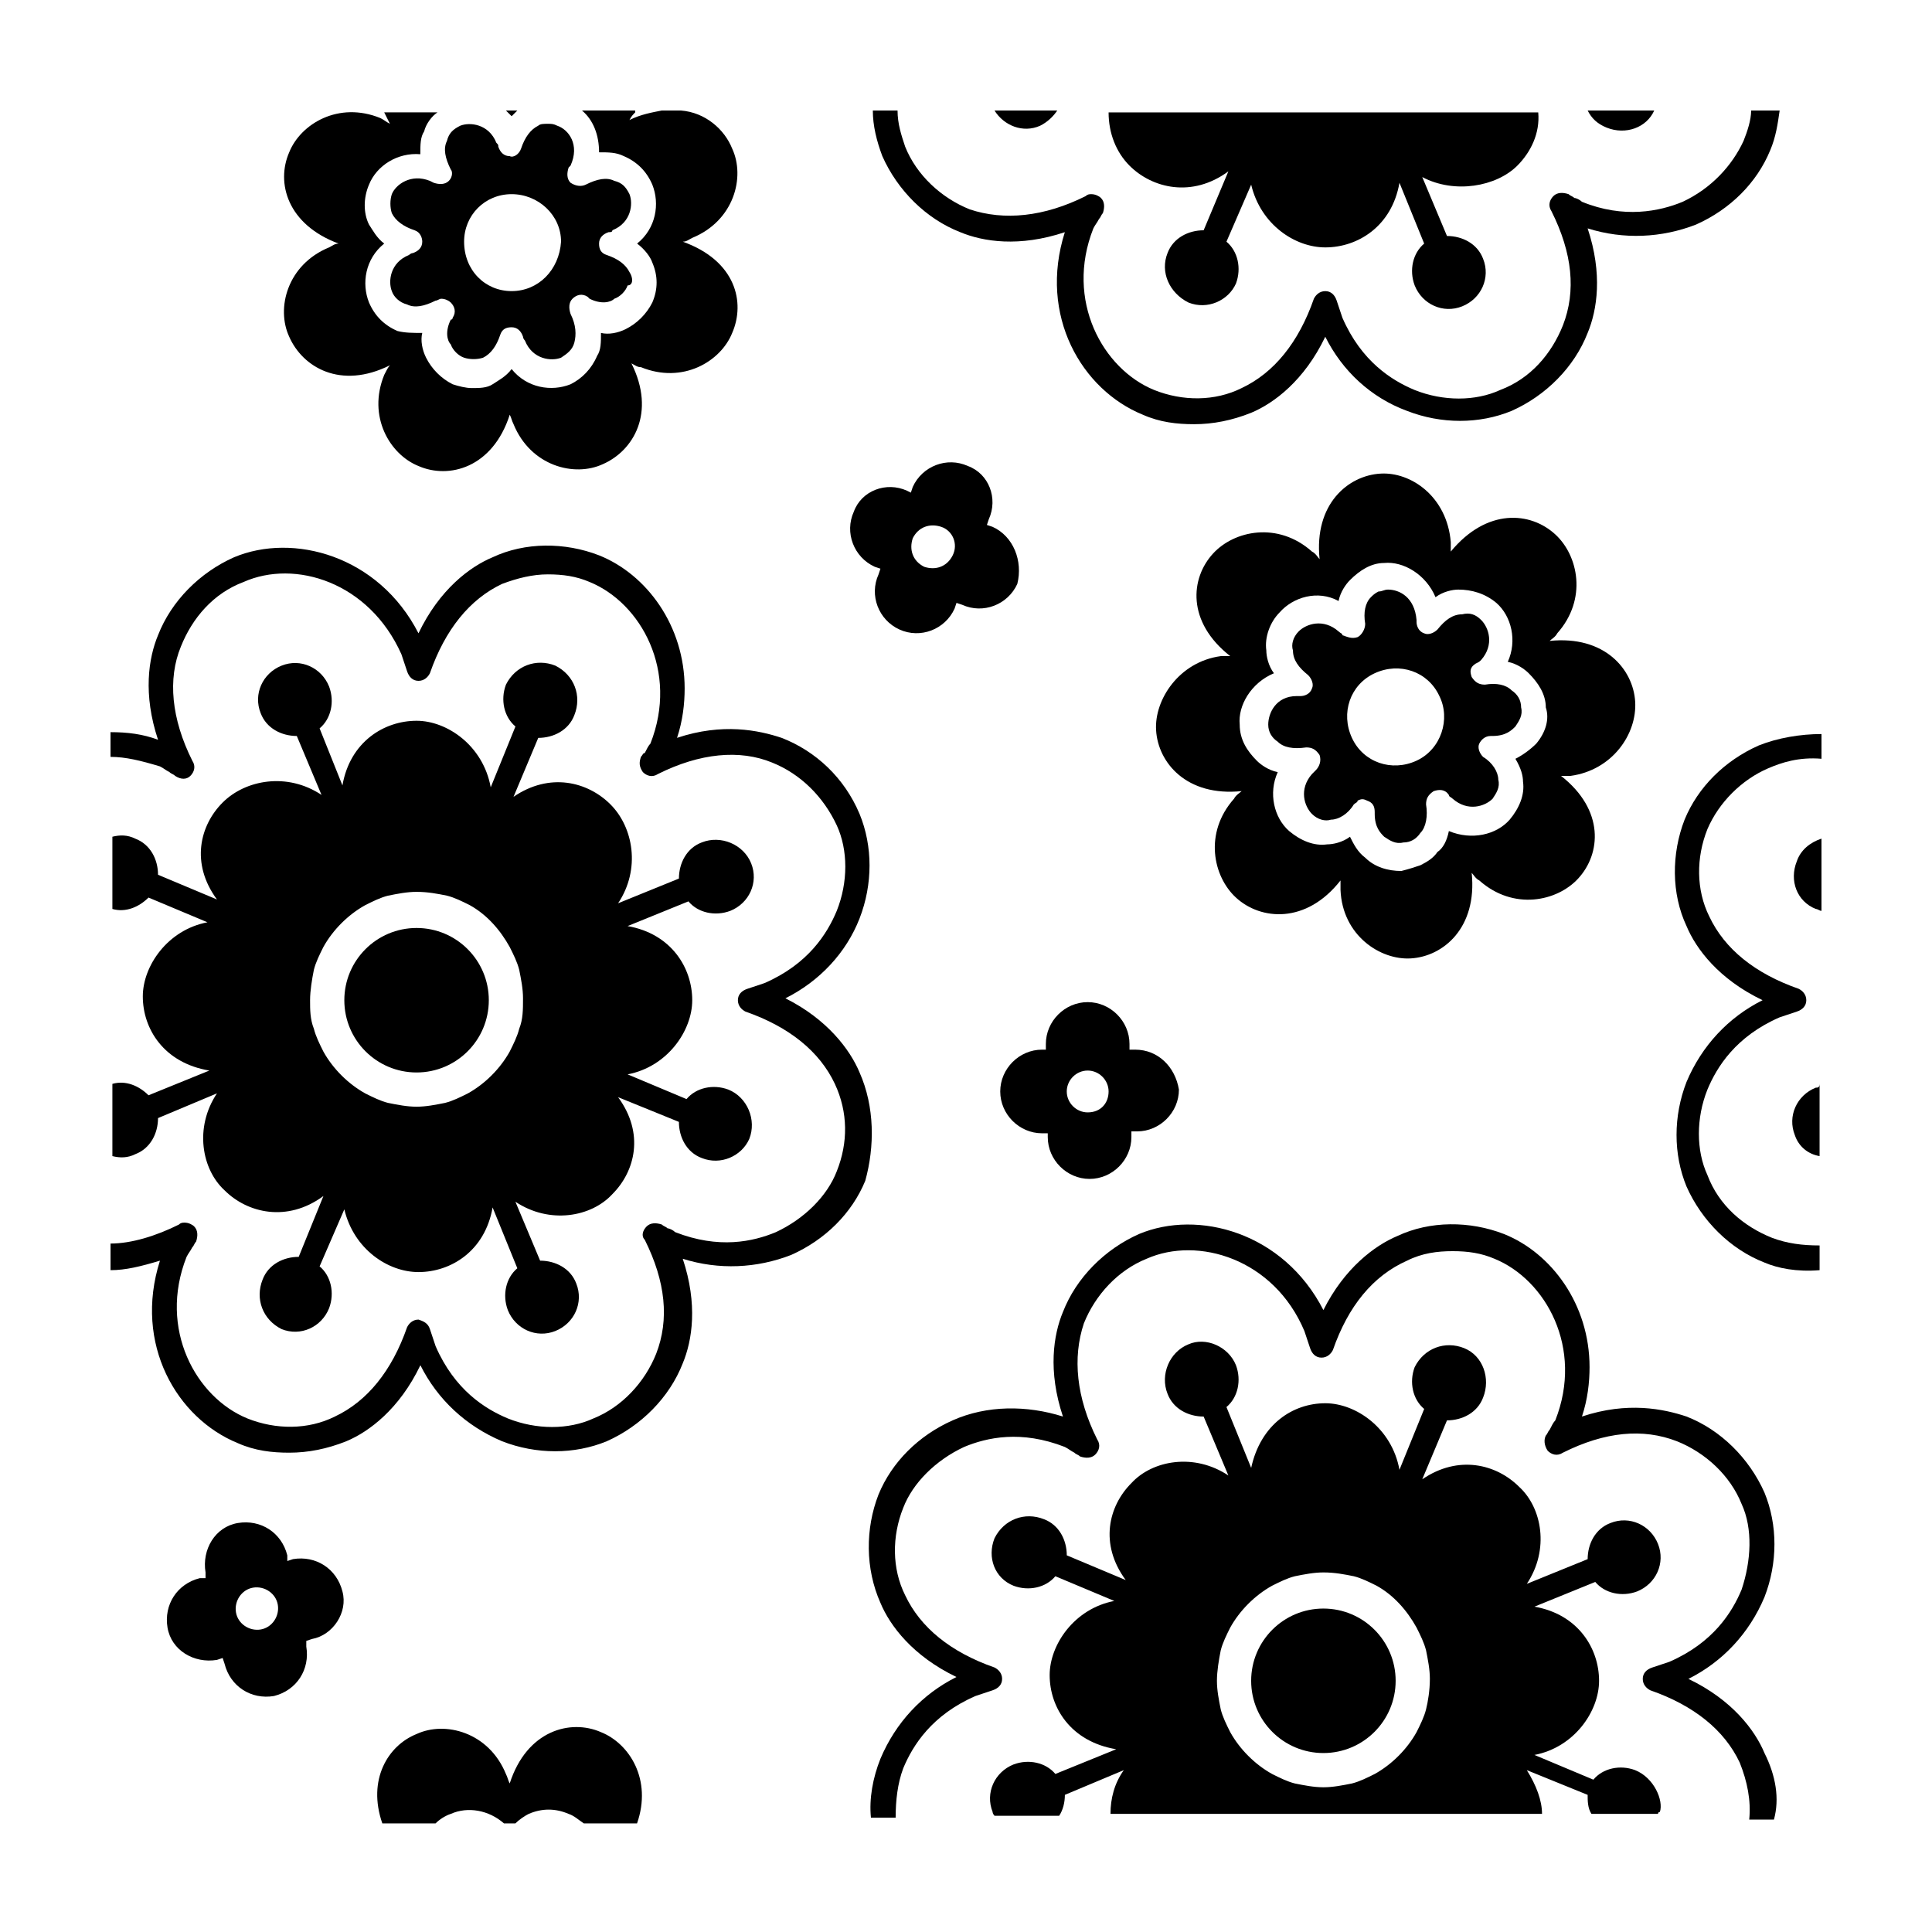 <?xml version="1.0" encoding="UTF-8"?>
<!-- Uploaded to: ICON Repo, www.iconrepo.com, Generator: ICON Repo Mixer Tools -->
<svg fill="#000000" width="800px" height="800px" version="1.1" viewBox="144 144 512 512" xmlns="http://www.w3.org/2000/svg">
 <g>
  <path d="m371.79 428.21c-2.519-6.047-8.566-14.105-19.648-19.648 9.07-4.535 16.121-12.09 19.648-21.16 3.527-9.07 3.527-19.145 0-27.711-4.031-9.574-11.586-16.625-20.656-20.152-6.047-2.016-15.617-4.031-27.711 0 1.512-4.535 2.016-9.07 2.016-13.098 0-16.625-10.078-30.23-22.672-35.266-9.07-3.527-19.648-3.527-28.215 0.504-6.047 2.519-14.105 8.566-19.648 20.152-10.578-20.656-33.25-26.703-48.871-20.152-9.07 4.031-16.625 11.586-20.152 20.656-2.519 6.047-4.031 15.617 0 27.711-4.031-1.512-8.062-2.016-12.594-2.016v6.551c4.031 0 8.062 1.008 13.098 2.519 1.008 0.504 1.512 1.008 2.519 1.512 0.504 0.504 1.008 0.504 1.512 1.008 1.516 1.004 3.027 1.004 4.035-0.004 1.008-1.008 1.512-2.519 0.504-4.031-5.543-11.082-6.551-21.664-3.023-30.227 3.023-7.559 8.566-14.105 16.625-17.129 13.602-6.047 33.25 0 41.816 19.145 0.504 1.512 1.008 3.023 1.512 4.535 0.504 1.512 1.512 2.519 3.023 2.519 1.512 0 2.519-1.008 3.023-2.016 4.031-11.586 10.578-19.648 19.145-23.68 4.031-1.512 8.062-2.519 12.09-2.519 4.031 0 7.559 0.504 11.082 2.016 13.602 5.543 23.68 23.68 16.121 42.824-0.504 0.504-1.008 1.512-1.512 2.519-0.5-0.004-0.5 0.5-1.004 1.004-0.504 1.512-0.504 2.519 0.504 4.031 1.008 1.008 2.519 1.512 4.031 0.504 11.082-5.543 21.664-6.551 30.23-3.023 7.559 3.023 13.602 9.07 17.129 16.625 3.023 6.551 3.023 15.113 0 22.672-2.519 6.047-7.559 14.105-19.145 19.145-1.512 0.504-3.023 1.008-4.535 1.512-1.512 0.504-2.519 1.512-2.519 3.023 0 1.512 1.008 2.519 2.016 3.023 11.586 4.031 19.648 10.578 23.68 19.145 3.527 7.559 3.527 15.617 0.504 23.176-2.519 6.551-8.566 12.594-16.121 16.121-6.047 2.519-15.113 4.535-26.703 0-0.504-0.504-1.512-1.008-2.016-1.008-0.504-0.504-1.008-0.504-1.512-1.008-1.512-0.504-3.023-0.504-4.031 0.504-1.008 1.008-1.512 2.519-0.504 3.527 5.543 11.082 6.551 21.16 3.023 30.23-3.023 7.559-9.07 14.105-16.625 17.129-6.551 3.023-15.113 3.023-22.672 0-6.047-2.519-14.105-7.559-19.145-19.145-0.504-1.512-1.008-3.023-1.512-4.535-0.504-1.512-1.512-2.016-3.023-2.519-1.512 0-2.519 1.008-3.023 2.016-4.031 11.586-10.578 19.648-19.145 23.68-7.055 3.527-15.617 3.527-23.176 0.504-13.602-5.543-23.68-23.68-16.121-42.824 0.504-1.008 1.008-1.512 1.512-2.519 0.504-0.504 0.504-1.008 1.008-1.512 0.504-1.512 0.504-3.023-0.504-4.031-0.504-0.504-1.512-1.008-2.519-1.008-0.504 0-1.008 0-1.512 0.504-6.047 3.023-12.594 5.039-18.137 5.039v7.055c4.031 0 8.062-1.008 13.098-2.519-7.055 22.168 4.535 41.816 20.656 48.367 4.535 2.016 9.07 2.519 13.602 2.519 5.039 0 10.078-1.008 15.113-3.023 6.047-2.519 14.105-8.566 19.648-20.152 4.535 9.07 12.09 16.121 21.664 20.152 9.07 3.527 19.145 3.527 27.711 0 9.07-4.031 16.625-11.586 20.152-20.656 2.519-6.047 4.031-15.617 0-27.711 9.574 3.023 19.648 2.519 28.719-1.008 9.07-4.031 16.121-11.082 19.648-19.648 2.519-9.07 2.519-19.648-1.512-28.719z"/>
  <path d="m337.02 432.75c-4.031-1.512-8.566-0.504-11.082 2.519l-15.617-6.551c10.578-2.016 17.129-11.586 17.129-19.648 0-8.566-5.543-17.633-17.129-19.648l16.121-6.551c2.519 3.023 7.055 4.031 11.082 2.519 5.039-2.016 7.559-7.559 5.543-12.594-2.016-5.039-8.062-7.559-13.098-5.543-4.031 1.512-6.047 5.543-6.047 9.574l-16.121 6.551c6.047-9.07 4.031-20.152-2.016-26.199-6.047-6.047-16.121-8.566-25.695-2.016l6.551-15.617c4.031 0 8.062-2.016 9.574-6.047 2.016-5.039 0-10.578-5.039-13.098-5.039-2.016-10.578 0-13.098 5.039-1.512 4.031-0.504 8.566 2.519 11.082l-6.551 16.121c-2.016-11.082-11.586-17.633-19.648-17.633-8.566 0-17.633 5.543-19.648 17.129l-6.051-15.113c3.023-2.519 4.031-7.055 2.519-11.082-2.016-5.039-7.559-7.559-12.594-5.543-5.039 2.016-7.559 7.559-5.543 12.594 1.512 4.031 5.543 6.047 9.574 6.047l6.551 15.617c-9.07-6.047-20.152-4.031-26.199 2.016s-8.566 16.121-1.512 25.695l-15.617-6.551c0-4.031-2.016-8.062-6.047-9.574-2.016-1.008-4.031-1.008-6.047-0.504v19.145c3.527 1.008 7.055-0.504 9.574-3.023l15.617 6.551c-10.578 2.016-17.129 11.586-17.129 19.648 0 8.566 5.543 17.633 17.633 19.648l-16.121 6.551c-2.519-2.519-6.047-4.031-9.574-3.023v19.145c2.016 0.504 4.031 0.504 6.047-0.504 4.031-1.512 6.047-5.543 6.047-9.574l15.617-6.551c-6.047 9.07-4.031 20.152 2.016 25.695 6.047 6.047 16.625 8.566 26.199 1.512l-6.551 16.121c-4.031 0-8.062 2.016-9.574 6.047-2.016 5.039 0 10.578 5.039 13.098 5.039 2.016 10.578-0.504 12.594-5.543 1.512-4.031 0.504-8.566-2.519-11.082l6.551-15.113c2.519 10.578 11.586 16.625 19.648 16.625 8.566 0 17.633-5.543 19.648-17.129l6.551 16.121c-3.023 2.519-4.031 7.055-2.519 11.082 2.016 5.039 7.559 7.559 12.594 5.543 5.039-2.016 7.559-7.559 5.543-12.594-1.512-4.031-5.543-6.047-9.574-6.047l-6.551-15.617c9.07 6.047 20.152 4.031 25.695-2.016 6.047-6.047 8.566-16.121 1.512-25.695l16.121 6.551c0 4.031 2.016 8.062 6.047 9.574 5.039 2.016 10.578-0.504 12.594-5.039 2.016-5.035-0.504-11.082-5.539-13.098zm-55.422-16.121c-0.504 2.016-1.512 4.031-2.519 6.047-2.519 4.535-6.551 8.566-11.082 11.082-2.016 1.008-4.031 2.016-6.047 2.519-2.519 0.504-5.039 1.008-7.559 1.008s-5.039-0.504-7.559-1.008c-2.016-0.504-4.031-1.512-6.047-2.519-4.535-2.519-8.566-6.551-11.082-11.082-1.008-2.016-2.016-4.031-2.519-6.047-1.008-2.519-1.008-5.039-1.008-7.559 0-2.519 0.504-5.543 1.008-8.062 0.504-2.016 1.512-4.031 2.519-6.047 2.519-4.535 6.551-8.566 11.082-11.082 2.016-1.008 4.031-2.016 6.047-2.519 2.519-0.504 5.039-1.008 7.559-1.008 3.023 0 5.543 0.504 8.062 1.008 2.016 0.504 4.031 1.512 6.047 2.519 4.535 2.519 8.062 6.551 10.578 11.082 1.008 2.016 2.016 4.031 2.519 6.047 0.504 2.519 1.008 5.039 1.008 7.559 0 3.023 0 5.543-1.008 8.062z"/>
  <path d="m273.54 409.07c0 10.574-8.57 19.145-19.145 19.145-10.574 0-19.145-8.57-19.145-19.145 0-10.574 8.57-19.145 19.145-19.145 10.574 0 19.145 8.57 19.145 19.145"/>
  <path d="m612.61 347.6c3.527-1.512 8.062-3.023 14.105-2.519v-6.551c-5.543 0-11.586 1.008-16.625 3.023-9.07 4.031-16.121 11.082-19.648 19.648-3.527 9.07-3.527 19.648 0.504 28.215 2.519 6.047 8.566 14.105 20.152 19.648-9.07 4.535-16.121 12.09-20.152 21.664-3.527 9.07-3.527 19.145 0 27.711 4.031 9.07 11.586 16.625 20.656 20.152 3.527 1.512 8.566 2.519 14.609 2.016v-6.551c-4.535 0-8.566-0.504-12.594-2.016-7.559-3.023-14.105-8.566-17.129-16.625-3.023-6.551-3.023-15.113 0-22.672 2.519-6.047 7.559-14.105 19.145-19.145 1.512-0.504 3.023-1.008 4.535-1.512 1.512-0.504 2.519-1.512 2.519-3.023 0-1.512-1.008-2.519-2.016-3.023-11.586-4.031-19.648-10.578-23.68-19.145-3.527-7.055-3.527-15.617-0.504-23.176 3.023-7.051 9.07-13.098 16.121-16.121z"/>
  <path d="m620.16 372.29c-2.016 5.039 0 10.578 5.039 12.594 0.504 0 1.008 0.504 1.512 0.504v-19.145c-3.023 1.008-5.543 3.023-6.551 6.047zm5.039 59.953c-5.039 2.016-7.559 7.559-5.543 12.594 1.008 3.023 3.527 5.039 6.551 5.543v-19.145c0 1.008-0.504 1.008-1.008 1.008z"/>
  <path d="m608.07 173.29c0 2.519-1.008 5.543-2.016 8.062-3.023 6.551-8.566 12.594-16.121 16.121-6.047 2.519-15.617 4.535-26.703 0-0.504-0.504-1.512-1.008-2.016-1.008-0.504-0.504-1.008-0.504-1.512-1.008-1.512-0.504-3.023-0.504-4.031 0.504-1.008 1.008-1.512 2.519-0.504 4.031 5.543 11.082 6.551 21.16 3.023 30.23-3.023 7.559-8.566 14.105-16.625 17.129-6.551 3.023-15.113 3.023-22.672 0-6.047-2.519-14.105-7.559-19.145-19.145-0.504-1.512-1.008-3.023-1.512-4.535-0.504-1.512-1.512-2.519-3.023-2.519-1.512 0-2.519 1.008-3.023 2.016-4.031 11.586-10.578 19.648-19.145 23.68-7.055 3.527-15.617 3.527-23.176 0.504-13.602-5.543-23.68-23.68-16.121-42.824 0.504-1.008 1.008-1.512 1.512-2.519 0.504-0.504 0.504-1.008 1.008-1.512 0.504-1.512 0.504-3.023-0.504-4.031-0.504-0.504-1.512-1.008-2.519-1.008-0.504 0-1.008 0-1.512 0.504-11.082 5.543-21.664 6.551-30.73 3.527-7.559-3.023-14.105-9.07-17.129-16.625-1.008-3.023-2.016-6.047-2.016-9.574h-6.551c0 4.031 1.008 8.062 2.519 12.09 4.031 9.07 11.586 16.625 20.656 20.152 6.047 2.519 15.617 4.031 27.711 0-7.055 22.168 4.535 41.816 20.656 48.367 4.535 2.016 9.07 2.519 13.602 2.519 5.039 0 10.078-1.008 15.113-3.023 6.047-2.519 14.105-8.566 19.648-20.152 4.535 9.07 12.09 16.121 21.664 19.648 9.07 3.527 19.145 3.527 27.711 0 9.07-4.031 16.625-11.586 20.152-20.656 2.519-6.047 4.031-15.617 0-27.711 9.574 3.023 19.648 2.519 28.719-1.008 9.07-4.031 16.121-11.082 19.648-19.648 1.512-3.527 2.016-7.055 2.519-10.578z"/>
  <path d="m564.75 173.29c1.008 2.016 2.519 3.527 5.039 4.535 5.039 2.016 10.578 0 12.594-4.535zm-18.645 14.609c3.527-3.527 6.047-8.566 5.543-14.105h-113.86c0 5.543 2.016 10.578 5.543 14.105 6.047 6.047 16.625 8.566 26.199 1.512l-6.551 15.617c-4.031 0-8.062 2.016-9.574 6.047-2.016 5.039 0.504 10.578 5.543 13.098 5.039 2.016 10.578-0.504 12.594-5.039 1.512-4.031 0.504-8.566-2.519-11.082l6.551-15.113c2.519 10.578 11.586 16.625 19.648 16.625 8.566 0 17.633-5.543 19.648-17.129l6.551 16.121c-3.023 2.519-4.031 7.055-2.519 11.082 2.016 5.039 7.559 7.559 12.594 5.543 5.039-2.016 7.559-7.559 5.543-12.594-1.512-4.031-5.543-6.047-9.574-6.047l-6.551-15.617c8.566 4.535 19.652 2.519 25.191-3.023zm-138.55-14.609c2.519 4.031 7.559 6.047 12.09 4.031 2.016-1.008 3.527-2.519 4.535-4.031z"/>
  <path d="m611.6 608.57c-2.519-6.047-8.566-14.105-20.152-19.648 9.07-4.535 16.121-12.09 20.152-21.664 3.527-9.07 3.527-19.145 0-27.711-4.031-9.07-11.586-16.625-20.656-20.152-6.047-2.016-15.617-4.031-27.711 0 1.512-4.535 2.016-9.07 2.016-13.098 0-16.625-10.078-30.23-22.672-35.266-9.07-3.527-19.648-3.527-28.215 0.504-6.047 2.519-14.105 8.566-19.648 19.648-10.578-20.656-33.25-26.703-48.871-20.152-9.07 4.031-16.625 11.586-20.152 20.656-2.519 6.047-4.031 15.617 0 27.711-9.574-3.023-20.152-3.023-29.223 1.008-9.07 4.031-16.121 11.082-19.648 19.648-3.527 9.07-3.527 19.648 0.504 28.719 2.519 6.047 8.566 14.105 20.152 19.648-9.07 4.535-16.121 12.09-20.152 21.664-2.016 5.039-3.023 10.578-2.519 15.617h6.551c0-4.535 0.504-9.07 2.016-13.098 2.519-6.047 7.559-14.105 19.145-19.145 1.512-0.504 3.023-1.008 4.535-1.512s2.519-1.512 2.519-3.023c0-1.512-1.008-2.519-2.016-3.023-11.586-4.031-19.648-10.578-23.68-19.145-3.527-7.055-3.527-15.617-0.504-23.176 2.519-6.551 8.566-12.594 16.121-16.121 6.047-2.519 15.113-4.535 26.703 0 1.008 0.504 1.512 1.008 2.519 1.512 0.504 0.504 1.008 0.504 1.512 1.008 1.512 0.504 3.023 0.504 4.031-0.504 1.008-1.008 1.512-2.519 0.504-4.031-5.543-11.082-6.551-21.664-3.527-30.73 3.023-7.559 9.07-14.105 16.625-17.129 13.602-6.047 33.754 0 41.816 19.145 0.504 1.512 1.008 3.023 1.512 4.535s1.512 2.519 3.023 2.519 2.519-1.008 3.023-2.016c4.031-11.586 10.578-19.648 19.648-23.68 4.031-2.016 8.062-2.519 12.09-2.519 4.031 0 7.559 0.504 11.082 2.016 13.602 5.543 23.68 23.68 16.121 42.824-0.504 0.504-1.008 1.512-1.512 2.519-0.504 0.504-0.504 1.008-1.008 1.512-0.504 1.008-0.504 2.519 0.504 4.031 1.008 1.008 2.519 1.512 4.031 0.504 11.082-5.543 21.16-6.551 30.23-3.023 7.559 3.023 14.105 9.07 17.129 16.625 3.023 6.551 2.519 15.113 0 22.672-2.519 6.047-7.559 14.105-19.145 19.145-1.512 0.504-3.023 1.008-4.535 1.512-1.512 0.504-2.519 1.512-2.519 3.023 0 1.512 1.008 2.519 2.016 3.023 11.586 4.031 19.648 10.578 23.68 19.145 2.016 5.039 3.023 10.078 2.519 15.113h6.551c1.516-5.547 0.508-11.594-2.516-17.641z"/>
  <path d="m577.34 613.11c-4.031-1.512-8.566-0.504-11.082 2.519l-15.617-6.551c10.578-2.016 17.129-11.586 17.129-19.648 0-8.566-5.543-17.633-17.129-19.648l16.121-6.551c2.519 3.023 7.055 4.031 11.082 2.519 5.039-2.016 7.559-7.559 5.543-12.594-2.016-5.039-7.559-7.559-12.594-5.543-4.031 1.512-6.047 5.543-6.047 9.574l-16.121 6.551c6.047-9.07 4.031-20.152-2.016-25.695-6.047-6.047-16.121-8.566-25.695-2.016l6.551-15.617c4.031 0 8.062-2.016 9.574-6.047 2.016-5.039 0-11.082-5.039-13.098s-10.578 0-13.098 5.039c-1.512 4.031-0.504 8.566 2.519 11.082l-6.551 16.121c-2.016-11.082-11.586-17.633-19.648-17.633-8.566 0-17.129 5.543-19.648 17.129l-6.551-16.121c3.023-2.519 4.031-7.055 2.519-11.082-2.016-5.039-8.062-7.559-12.594-5.543-5.039 2.016-7.559 8.062-5.543 13.098 1.512 4.031 5.543 6.047 9.574 6.047l6.551 15.617c-9.07-6.047-20.152-4.031-25.695 2.016-6.047 6.047-8.566 16.121-1.512 25.695l-15.617-6.551c0-4.031-2.016-8.062-6.047-9.574-5.039-2.016-10.578 0-13.098 5.039-2.016 5.039 0 10.578 5.039 12.594 4.031 1.512 8.566 0.504 11.082-2.519l15.617 6.551c-10.578 2.016-17.129 11.586-17.129 19.648 0 8.566 5.543 17.633 17.633 19.648l-16.121 6.551c-2.519-3.023-7.055-4.031-11.082-2.519-5.039 2.016-7.559 7.559-5.543 12.594 0 0.504 0.504 1.008 0.504 1.008h17.129c1.008-1.512 1.512-3.527 1.512-5.543l15.617-6.551c-2.519 3.527-3.527 7.559-3.527 11.586h114.36c0-3.527-1.512-7.559-4.031-11.586l16.121 6.551c0 1.512 0 3.527 1.008 5.039h17.633s0-0.504 0.504-0.504c1.008-3.019-1.512-9.066-6.551-11.082zm-55.418-16.121c-0.504 2.016-1.512 4.031-2.519 6.047-2.519 4.535-6.551 8.566-11.082 11.082-2.016 1.008-4.031 2.016-6.047 2.519-2.519 0.504-5.039 1.008-7.559 1.008-2.519 0-5.039-0.504-7.559-1.008-2.016-0.504-4.031-1.512-6.047-2.519-4.535-2.519-8.566-6.551-11.082-11.082-1.008-2.016-2.016-4.031-2.519-6.047-0.504-2.519-1.008-5.039-1.008-7.559 0-2.519 0.504-5.543 1.008-8.062 0.504-2.016 1.512-4.031 2.519-6.047 2.519-4.535 6.551-8.566 11.082-11.082 2.016-1.008 4.031-2.016 6.047-2.519 2.519-0.504 5.039-1.008 7.559-1.008 3.023 0 5.543 0.504 8.062 1.008 2.016 0.504 4.031 1.512 6.047 2.519 4.535 2.519 8.062 6.551 10.578 11.082 1.008 2.016 2.016 4.031 2.519 6.047 0.504 2.519 1.008 5.039 1.008 7.559 0 3.023-0.504 6.047-1.008 8.062z"/>
  <path d="m513.86 589.43c0 10.574-8.57 19.145-19.145 19.145-10.574 0-19.145-8.57-19.145-19.145 0-10.57 8.57-19.145 19.145-19.145 10.574 0 19.145 8.574 19.145 19.145"/>
  <path d="m310.82 216.11c-1.008-2.016-3.023-3.527-6.047-4.535-1.512-0.504-2.016-1.512-2.016-3.023s1.008-2.519 2.519-3.023c0.504 0 1.008 0 1.008-0.504 5.039-2.016 5.543-7.055 4.535-9.574-1.008-2.016-2.016-3.023-4.031-3.527-2.016-1.008-4.535-0.504-7.559 1.008-1.008 0.504-2.519 0.504-4.031-0.504-1.008-1.008-1.008-2.519-0.504-4.031l0.504-0.504c2.519-5.543-0.504-9.574-3.527-10.578-1.008-0.504-1.512-0.504-2.519-0.504s-2.016 0-2.519 0.504c-2.016 1.008-3.527 3.023-4.535 6.047-0.504 1.512-2.016 2.519-3.023 2.016-1.512 0-2.519-1.008-3.023-2.519 0-0.504 0-0.504-0.504-1.008-2.016-5.039-7.055-5.543-9.574-4.535-2.016 1.008-3.023 2.016-3.527 4.031-1.008 2.016-0.504 4.535 1.008 7.559 0.512 0.504 0.512 2.016-0.496 3.023-1.008 1.008-2.519 1.008-4.031 0.504l-1.008-0.504c-5.039-2.016-9.07 1.008-10.078 3.527-0.504 1.512-0.504 3.527 0 5.039 1.008 2.016 3.023 3.527 6.047 4.535 1.512 0.504 2.016 2.016 2.016 3.023 0 1.512-1.008 2.519-2.519 3.023-0.504 0-1.008 0.504-1.008 0.504-5.039 2.016-5.543 7.055-4.535 9.574 0.504 1.512 2.016 3.023 4.031 3.527 2.016 1.008 4.535 0.504 7.559-1.008 0.504 0 1.008-0.504 1.512-0.504 1.008 0 2.016 0.504 2.519 1.008 1.008 1.008 1.512 2.519 0.504 4.031 0 0 0 0.504-0.504 0.504-1.512 3.023-1.008 5.543 0 6.551 0.504 1.512 2.016 3.023 3.527 3.527 1.512 0.504 3.527 0.504 5.039 0 2.016-1.008 3.527-3.023 4.535-6.047 0.504-1.512 1.512-2.016 3.023-2.016 1.512 0 2.519 1.008 3.023 2.519 0 0.504 0.504 1.008 0.504 1.008 2.016 5.039 7.055 5.543 9.574 4.535 1.512-1.008 3.023-2.016 3.527-4.031 0.504-2.016 0.504-4.535-1.008-7.559-0.504-1.512-0.504-3.023 0.504-4.031 1.008-1.008 2.519-1.512 4.031-0.504 0 0 0.504 0.504 0.504 0.504 3.023 1.512 5.543 1.008 6.551 0 1.512-0.504 3.023-2.016 3.527-3.527 1.504-0.008 1.504-2.019 0.496-3.531zm-31.234 5.035c-7.055 0-12.594-5.543-12.594-13.098 0-7.055 5.543-12.594 12.594-12.594 7.055 0 13.098 5.543 13.098 12.594-0.504 7.559-6.047 13.098-13.098 13.098z"/>
  <path d="m324.93 208.05c1.008 0 1.512-0.504 2.519-1.008 11.082-4.535 14.105-16.121 10.578-23.68-2.016-5.039-7.055-9.574-13.602-10.078h-5.039c-2.519 0.504-5.543 1.008-8.566 2.519 0.504-1.008 1.008-1.512 1.512-2.016v-0.504h-14.105c3.023 2.519 4.535 6.551 4.535 11.082 2.519 0 4.535 0 6.551 1.008 3.527 1.512 6.047 4.031 7.559 7.559 2.016 5.039 1.008 11.586-4.031 15.617 2.016 1.512 3.527 3.527 4.031 5.039 1.512 3.527 1.512 7.055 0 10.578-1.512 3.023-4.031 5.543-7.055 7.055-2.016 1.008-4.535 1.512-6.551 1.008 0 2.519 0 4.535-1.008 6.047-1.512 3.527-4.031 6.047-7.055 7.559-5.039 2.016-11.586 1.008-15.617-4.031-1.512 2.016-3.527 3.023-5.039 4.031-1.512 1.008-3.527 1.008-5.543 1.008-1.512 0-3.527-0.504-5.039-1.008-3.023-1.512-5.543-4.031-7.055-7.055-1.008-2.016-1.512-4.535-1.008-6.551-2.519 0-4.535 0-6.551-0.504-3.527-1.512-6.047-4.031-7.559-7.559-2.016-5.039-1.008-11.586 4.031-15.617-2.016-1.512-3.023-3.527-4.031-5.039-1.512-3.023-1.512-7.055 0-10.578 2.016-5.039 7.559-8.566 13.602-8.062 0-2.519 0-4.535 1.008-6.047 0.504-2.016 2.016-4.031 3.527-5.039h-14.105c0.504 1.008 1.008 2.016 1.512 3.023-1.008-0.504-1.512-1.008-2.519-1.512-11.074-4.527-21.152 1.52-24.176 9.074-3.523 8.062-0.504 19.145 13.102 24.184-1.008 0-1.512 0.504-2.519 1.008-11.082 4.535-14.105 16.121-10.578 23.68 3.527 8.062 13.602 14.105 26.703 7.559-0.504 0.504-1.008 1.512-1.512 2.519-4.535 11.082 1.512 21.16 9.07 24.184 8.062 3.527 19.648 0.504 24.184-13.602 0.504 1.008 0.504 1.512 1.008 2.519 4.535 11.082 16.121 14.105 23.68 10.578 8.062-3.527 14.105-13.602 7.559-26.703 1.008 0.504 1.512 1.008 2.519 1.008 11.082 4.535 21.16-1.512 24.184-9.07 3.516-8.062 1-19.145-13.109-24.184zm-46.852-34.762 1.512 1.512c0.504-0.504 1.008-1.008 1.512-1.512z"/>
  <path d="m319.89 626.71h5.039-5.039zm-16.629-23.676c-8.062-3.527-19.648-0.504-24.184 13.602-0.504-1.008-0.504-1.512-1.008-2.519-4.535-11.082-16.121-14.105-23.68-10.578-7.559 3.023-13.098 12.09-9.07 23.68h14.105c1.008-1.008 2.519-2.016 4.031-2.519 4.535-2.016 10.078-1.008 14.105 2.519h3.023c1.008-1.008 2.519-2.016 3.527-2.519 3.527-1.512 7.055-1.512 10.578 0 1.512 0.504 2.519 1.512 4.031 2.519h14.105c4.039-11.59-2.008-21.164-9.566-24.184z"/>
  <path d="m539.05 339.04h0.504c3.527 0 5.039-1.512 6.047-2.519 1.008-1.512 2.016-3.023 1.512-5.039 0-2.016-1.008-3.527-2.519-4.535-1.512-1.512-4.031-2.016-7.055-1.512-1.512 0-2.519-0.504-3.527-2.016-0.504-1.512-0.504-2.519 1.008-3.527 1.008-0.5 1.008-0.5 1.512-1.004 3.527-4.031 2.016-8.566 0-10.578-1.512-1.512-3.023-2.016-5.039-1.512-2.519 0-4.535 1.512-6.551 4.031-1.008 1.008-2.519 1.512-3.527 1.008-1.512-0.504-2.016-2.016-2.016-3.023v-0.504c-0.504-6.047-4.535-8.062-7.559-8.062-1.008 0-1.512 0.504-2.519 0.504-1.008 0.504-1.512 1.008-2.016 1.512-1.512 1.512-2.016 4.031-1.512 7.055 0 1.512-1.008 3.023-2.016 3.527-1.512 0.504-2.519 0-4.031-0.504 0-0.504-0.504-0.504-1.008-1.008-4.031-3.527-8.566-2.016-10.578 0-1.512 1.512-2.016 3.527-1.512 5.039 0 2.519 1.512 4.535 4.031 6.551 1.008 1.008 1.512 2.519 1.008 3.527-0.504 1.512-2.016 2.016-3.023 2.016h-1.008c-5.543 0-7.559 4.535-7.559 7.559 0 2.016 1.008 3.527 2.519 4.535 1.512 1.512 4.031 2.016 7.559 1.512 1.512 0 2.519 0.504 3.527 2.016 0.504 1.512 0 3.023-1.008 4.031l-1.008 1.008c-3.527 4.031-2.016 8.566 0 10.578 1.512 1.512 3.527 2.016 5.039 1.512 2.016 0 4.535-1.512 6.047-4.031 0.504-0.504 1.008-0.504 1.008-1.008 1.008-0.504 1.512-0.504 2.519 0 1.512 0.504 2.016 1.512 2.016 3.023v0.504c0 3.527 1.512 5.039 2.519 6.047 1.512 1.008 3.023 2.016 5.039 1.512 2.016 0 3.527-1.008 4.535-2.519 1.512-1.512 2.016-4.535 1.512-7.559 0-1.512 0.504-2.519 2.016-3.527 1.512-0.504 3.023-0.504 4.031 1.008 0 0.504 0.504 0.504 1.008 1.008 4.031 3.527 8.566 2.016 10.578 0 1.008-1.512 2.016-3.023 1.512-5.039 0-2.016-1.512-4.535-4.031-6.047-1.008-1.008-1.512-2.519-1.008-3.527 0.504-1.012 1.512-2.019 3.023-2.019zm-19.648 6.547c-6.551 3.023-14.105 0.504-17.129-6.047-3.023-6.551-0.504-14.105 6.047-17.129 6.551-3.023 14.105-0.504 17.129 6.047 3.019 6.047 0.5 14.105-6.047 17.129z"/>
  <path d="m577.34 329.97c-0.504-8.566-8.062-17.633-22.672-16.121 0.504-0.504 1.512-1.008 2.016-2.016 8.062-9.07 5.543-20.656-0.504-26.199-6.551-6.047-18.137-7.055-27.711 4.535v-2.519c-1.008-12.09-10.578-18.641-18.641-18.137-8.566 0.504-17.633 8.062-16.121 22.672-0.504-0.504-1.008-1.512-2.016-2.016-9.07-8.062-20.656-5.543-26.199 0.504-6.047 6.551-7.055 18.137 4.535 27.207h-2.519c-11.082 1.512-17.633 11.586-17.129 19.648 0.504 8.566 8.062 17.633 22.672 16.121-0.504 0.504-1.512 1.008-2.016 2.016-8.062 9.07-5.543 20.656 0.504 26.199 6.551 6.047 18.641 7.055 27.711-4.535v2.519c0.504 12.09 10.578 18.641 18.641 18.137 8.566-0.504 17.633-8.062 16.121-22.672 0.504 0.504 1.008 1.512 2.016 2.016 9.07 8.062 20.656 5.543 26.199-0.504 6.047-6.551 7.055-18.137-4.535-27.207h2.519c11.082-1.512 17.633-11.082 17.129-19.648zm-26.199 11.086c-1.512 1.512-3.527 3.023-5.543 4.031 1.512 2.519 2.016 4.535 2.016 6.047 0.504 3.527-1.008 7.055-3.527 10.078-3.527 4.031-10.078 5.543-16.121 3.023-0.504 2.519-1.512 4.535-3.023 5.543-1.008 1.512-2.519 2.519-4.535 3.527-1.512 0.504-3.023 1.008-5.039 1.512-3.527 0-7.055-1.008-9.574-3.527-2.016-1.512-3.023-3.527-4.031-5.543-2.016 1.512-4.535 2.016-6.047 2.016-3.527 0.504-7.055-1.008-10.078-3.527-4.031-3.527-5.543-10.078-3.023-15.617-2.519-0.504-4.535-2.016-5.543-3.023-2.519-2.519-4.535-5.543-4.535-9.574-0.504-5.039 3.023-11.082 9.07-13.602-1.512-2.016-2.016-4.535-2.016-6.047-0.504-3.527 1.008-7.559 3.527-10.078 3.527-4.031 10.078-6.047 15.617-3.023 0.504-2.519 2.016-4.535 3.023-5.543 2.519-2.519 5.543-4.535 9.07-4.535 5.039-0.504 11.082 3.023 13.602 9.07 2.016-1.512 4.535-2.016 6.047-2.016 3.527 0 7.055 1.008 10.078 3.527 4.031 3.527 5.543 10.078 3.023 15.617 2.519 0.504 4.535 2.016 5.543 3.023 2.519 2.519 4.535 5.543 4.535 9.07 1.012 3.019 0.004 6.547-2.516 9.57z"/>
  <path d="m444.84 422.17h-1.512v-1.512c0-6.047-5.039-11.082-11.082-11.082-6.047 0-11.082 5.039-11.082 11.082v1.512h-1.008c-6.047 0-11.082 5.039-11.082 11.082 0 6.047 5.039 11.082 11.082 11.082h1.512v1.008c0 6.047 5.039 11.082 11.082 11.082 6.047 0 11.082-5.039 11.082-11.082v-1.512h1.512c6.047 0 11.082-5.039 11.082-11.082-1.004-6.047-5.539-10.578-11.586-10.578zm-12.594 16.625c-3.023 0-5.543-2.519-5.543-5.543s2.519-5.543 5.543-5.543c3.023 0 5.543 2.519 5.543 5.543s-2.016 5.543-5.543 5.543z"/>
  <path d="m234.75 565.75c-1.512-6.047-7.055-9.574-13.098-8.566l-1.512 0.504-0.004-1.508c-1.512-6.047-7.055-9.574-13.098-8.566-6.047 1.008-9.574 7.055-8.566 13.098v1.512h-1.512c-6.047 1.512-9.574 7.055-8.566 13.098 1.008 6.047 7.055 9.574 13.098 8.566l1.512-0.504 0.504 1.512c1.512 6.047 7.055 9.574 13.098 8.566 6.047-1.512 9.574-7.055 8.566-13.098v-1.512l1.512-0.504c5.547-1.008 9.578-7.055 8.066-12.598zm-21.664 10.078c-3.023 0.504-6.047-1.512-6.551-4.535-0.504-3.023 1.512-6.047 4.535-6.551 3.023-0.504 6.047 1.512 6.551 4.535 0.504 3.023-1.512 6.047-4.535 6.551z"/>
  <path d="m407.05 283.62-1.512-0.504 0.504-1.512c2.519-5.543 0-12.09-5.543-14.105-5.543-2.519-12.09 0-14.609 5.543l-0.504 1.512-1.008-0.504c-5.543-2.519-12.09 0-14.105 5.543-2.519 5.543 0 12.09 5.543 14.609l1.512 0.504-0.504 1.512c-2.519 5.543 0 12.09 5.543 14.609 5.543 2.519 12.09 0 14.609-5.543l0.504-1.512 1.512 0.504c5.543 2.519 12.09 0 14.609-5.543 1.512-6.043-1.008-12.594-6.551-15.113zm-10.578 7.559c-1.512 3.023-4.535 4.031-7.559 3.023-3.023-1.512-4.031-4.535-3.023-7.559 1.512-3.023 4.535-4.031 7.559-3.023 3.023 1.008 4.535 4.535 3.023 7.559z"/>
 </g>
</svg>
